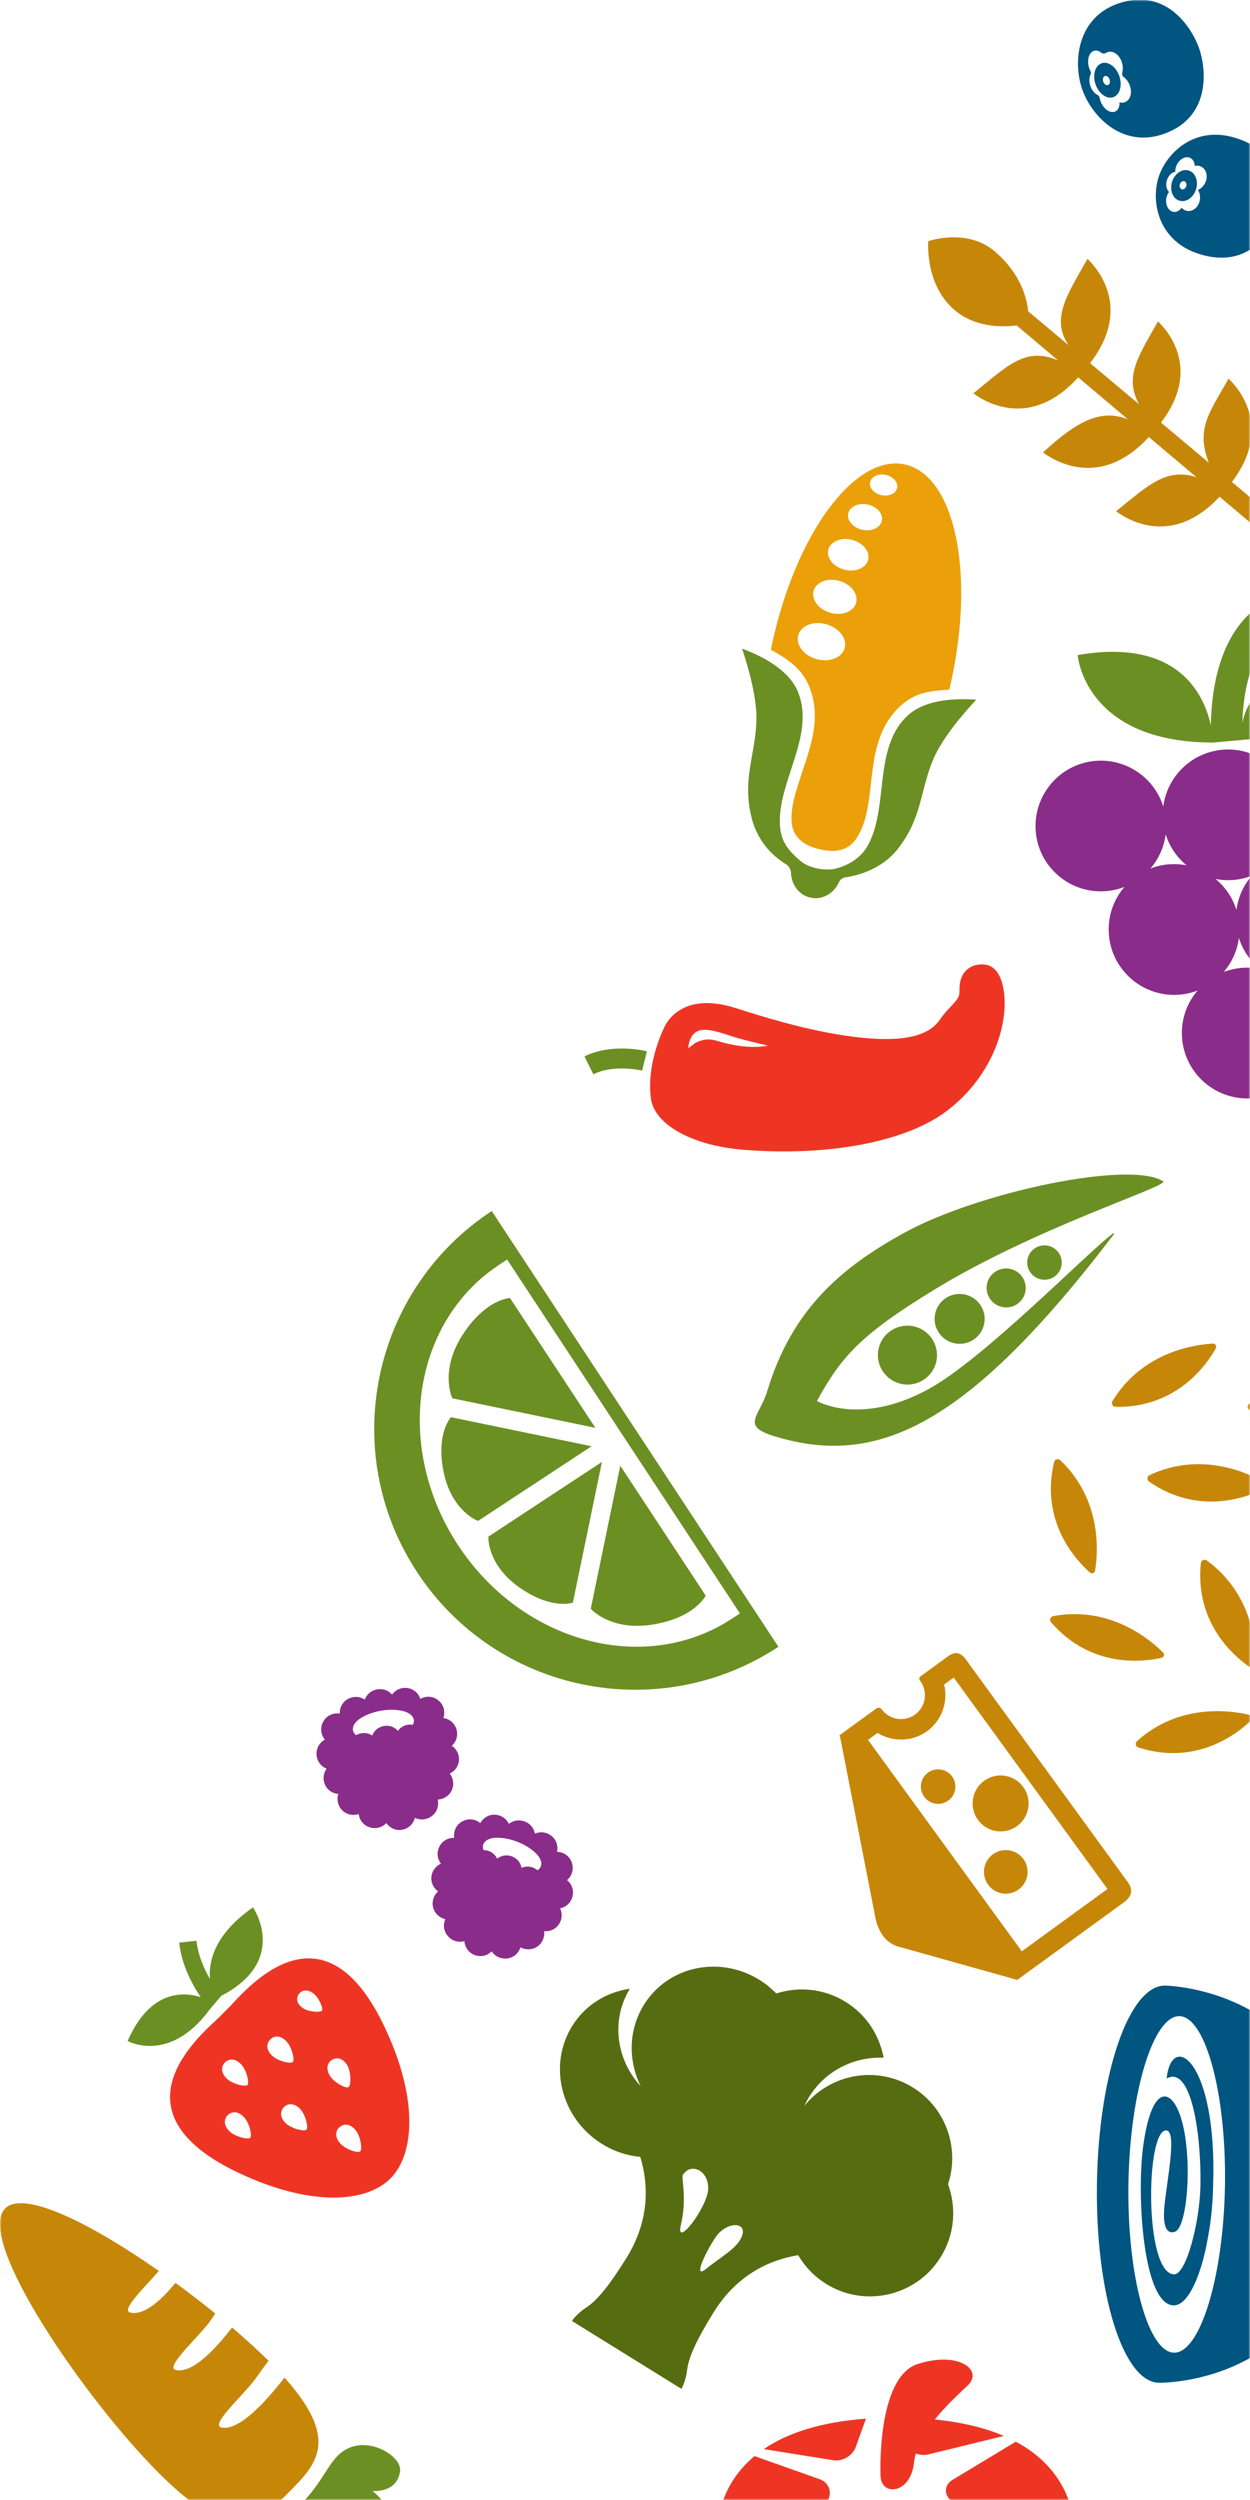 <svg width="400" height="800" viewBox="0 0 400 800" fill="none" xmlns="http://www.w3.org/2000/svg">
<g clip-path="url(#clip0_3089_51924)">
<mask id="mask0_3089_51924" style="mask-type:luminance" maskUnits="userSpaceOnUse" x="0" y="0" width="400" height="800">
<path d="M400 800L400 0L0 0L0 800H400Z" fill="white"/>
</mask>
<g mask="url(#mask0_3089_51924)">
<path d="M404.841 474.511C400.191 471.741 384.831 464.101 367.861 472.031C367.031 472.421 366.931 473.581 367.691 474.101C384.031 485.431 399.951 478.781 404.791 476.261C405.491 475.901 405.521 474.911 404.841 474.511Z" fill="#C68709"/>
<path d="M388.131 429.96C382.721 430.23 365.701 432.37 355.971 448.37C355.491 449.16 356.061 450.17 356.971 450.19C376.851 450.58 386.431 436.22 389.061 431.45C389.441 430.76 388.921 429.92 388.131 429.96Z" fill="#C68709"/>
<path d="M435.911 458.781C431.901 455.141 418.371 444.591 400.171 448.981C399.281 449.201 398.951 450.311 399.591 450.981C413.341 465.341 430.271 462.001 435.511 460.491C436.271 460.271 436.491 459.311 435.911 458.781Z" fill="#C68709"/>
<path d="M401.851 532.93C402.031 527.52 401.301 510.38 386.171 499.35C385.431 498.81 384.361 499.29 384.271 500.2C382.241 519.98 395.751 530.71 400.291 533.73C400.941 534.17 401.821 533.71 401.851 532.93Z" fill="#C68709"/>
<path d="M399.93 548.79C394.67 547.49 377.75 544.64 363.83 557.16C363.15 557.77 363.39 558.91 364.27 559.19C383.19 565.28 396.5 554.29 400.4 550.48C400.96 549.93 400.7 548.98 399.94 548.79H399.93Z" fill="#C68709"/>
<path d="M372.191 528.821C368.381 524.971 355.421 513.731 337.021 517.151C336.121 517.321 335.731 518.421 336.331 519.111C349.311 534.171 366.391 531.721 371.701 530.501C372.471 530.321 372.741 529.371 372.191 528.821Z" fill="#C68709"/>
<path d="M350.431 502.621C351.321 497.281 352.851 480.191 339.301 467.271C338.631 466.641 337.521 466.971 337.311 467.861C332.701 487.201 344.681 499.621 348.781 503.211C349.371 503.731 350.301 503.391 350.431 502.621Z" fill="#C68709"/>
<path d="M303.37 698.969C307.14 687.559 302.81 674.629 292.15 668.009C280.59 660.829 265.7 663.579 257.37 673.909C257.82 672.929 258.32 671.969 258.9 671.029C264.17 662.539 273.44 658.059 282.76 658.479C281.45 651.339 277.29 644.759 270.64 640.629C263.72 636.329 255.61 635.599 248.41 637.909C246.89 636.359 245.19 634.929 243.28 633.719C230.39 625.549 213.7 629.099 205.99 641.639C201.05 649.669 201.02 659.439 205.01 667.579C197.2 659.099 195.44 646.379 201.54 636.439C201.54 636.429 201.56 636.409 201.57 636.399C194.11 637.449 187.24 641.589 183.04 648.419C175.33 660.969 179.53 677.759 192.41 685.919C196.34 688.409 200.62 689.809 204.89 690.199C207.43 698.579 208.13 710.209 200.46 722.549C195.43 730.639 191.41 735.899 187.67 738.359C184.25 740.609 183.04 742.719 183.04 742.719L218.03 764.429C218.03 764.429 219.38 762.429 219.88 758.369C220.43 753.929 223.36 747.999 228.39 739.899C236.06 727.549 246.77 723.079 255.41 721.649C257.53 725.269 260.52 728.459 264.33 730.829C276.83 738.599 293.26 734.759 301.03 722.259C305.54 714.999 306.12 706.409 303.37 698.959V698.969ZM217.89 711.889C219.89 703.799 218 696.839 218.49 696.029C221 691.879 226.78 694.469 226.62 700.409C226.46 706.349 215.9 719.989 217.9 711.889H217.89ZM225.96 726.029C221.75 729.459 225.38 721.349 228.93 715.989C232.49 710.629 239.91 710.739 237.1 716.289C235.33 719.789 230.16 722.589 225.95 726.029H225.96Z" fill="#566C11"/>
<path d="M249.09 526.97L157.35 387.52C118.84 412.85 108.16 464.61 133.49 503.12C158.82 541.63 210.58 552.31 249.09 526.98V526.97ZM146.6 494.49C126.65 464.16 131.6 425.44 157.31 406.42L159.77 404.7L162.28 403.05L199.53 459.68L236.78 516.299L234.27 517.95C234.27 517.95 234.26 517.95 234.25 517.96L231.71 519.53C204.06 535.61 166.55 524.82 146.6 494.49Z" fill="#6B8F23"/>
<path d="M153.02 486.67L189.31 462.8L144.3 453.51C144.3 453.51 144.3 453.58 144.3 453.61C144.3 453.6 144.27 453.56 144.27 453.56C144.27 453.56 139.37 458.82 142 471.25C144.63 483.69 152.96 486.69 152.96 486.69C152.96 486.64 152.96 486.59 152.96 486.54C152.98 486.58 153 486.62 153.03 486.66L153.02 486.67Z" fill="#6B8F23"/>
<path d="M190.52 456.909L163.23 415.419C163.23 415.419 163.17 415.469 163.14 415.499C163.16 415.429 163.17 415.359 163.17 415.359C163.17 415.359 155.39 415.669 147.98 427.229C140.57 438.799 144.74 447.459 144.74 447.459C144.76 447.429 144.79 447.409 144.81 447.379C144.81 447.409 144.8 447.439 144.79 447.469L190.51 456.909H190.52Z" fill="#6B8F23"/>
<path d="M192.61 467.82L156.27 491.73C156.27 491.73 156.27 491.74 156.28 491.75C156.28 491.75 155.74 500.59 166.12 507.93C176.5 515.26 183.27 512.85 183.27 512.85V512.83C183.27 512.83 183.3 512.85 183.32 512.86L192.62 467.82H192.61Z" fill="#6B8F23"/>
<path d="M225.821 510.599C225.821 510.599 225.781 510.599 225.771 510.599C225.781 510.599 225.801 510.589 225.811 510.579L198.491 469.039L189.051 514.759C189.051 514.759 189.121 514.769 189.151 514.779C189.121 514.789 189.081 514.799 189.051 514.819C189.051 514.819 195.351 522.069 208.911 519.849C222.461 517.629 225.831 510.599 225.831 510.599H225.821Z" fill="#6B8F23"/>
<path d="M70.81 638.669C92.65 627.309 80.96 610.359 80.96 610.359C68.62 618.939 66.71 627.649 67.19 633.299C65.13 629.739 63.36 625.529 62.88 621.039L57.34 621.639C58.07 628.399 61.11 634.449 64.22 639.079C58.4 637.279 47.94 636.909 40.84 653.119C40.84 653.119 54.19 660.609 67.13 643.009L70.81 638.659V638.669Z" fill="#6B8F23"/>
<path d="M125.19 653.439C106.05 607.099 81.72 633.129 73.63 642.019L69.68 645.969C60.71 654.139 34.98 678.369 81.18 697.449C101.96 706.029 117.72 704.319 124.9 697.149C132.07 689.979 133.78 674.219 125.2 653.429L125.19 653.439ZM71.98 659.989C73.25 658.719 75.23 658.639 77.07 660.489C78.91 662.329 79.86 666.529 79.19 667.199C78.51 667.879 74.32 666.919 72.48 665.079C70.64 663.239 70.72 661.259 71.98 659.989ZM80.08 684.069C79.4 684.749 75.21 683.789 73.37 681.949C71.53 680.109 71.61 678.129 72.87 676.859C74.14 675.589 76.12 675.509 77.96 677.359C79.8 679.199 80.75 683.399 80.08 684.069ZM86.48 652.629C87.75 651.359 89.73 651.279 91.57 653.129C93.41 654.969 94.36 659.169 93.69 659.839C93.01 660.519 88.82 659.559 86.98 657.719C85.14 655.879 85.22 653.899 86.48 652.629ZM98.07 681.479C97.39 682.159 93.2 681.199 91.36 679.359C89.52 677.519 89.6 675.539 90.86 674.269C92.13 672.999 94.11 672.919 95.95 674.769C97.79 676.609 98.74 680.809 98.07 681.479ZM103.02 643.389C102.53 644.079 98.7 643.859 96.81 642.519C94.92 641.169 94.7 639.419 95.63 638.119C96.56 636.819 98.29 636.459 100.17 637.809C102.06 639.159 103.51 642.699 103.02 643.389ZM105.52 664.189C104.19 661.949 104.75 660.049 106.29 659.129C107.83 658.209 109.77 658.619 111.1 660.859C112.43 663.099 112.33 667.399 111.51 667.889C110.69 668.379 106.85 666.429 105.52 664.189ZM115.24 688.479C114.51 689.089 110.41 687.759 108.75 685.759C107.08 683.759 107.34 681.789 108.72 680.639C110.1 679.489 112.08 679.589 113.75 681.589C115.42 683.589 115.99 687.849 115.25 688.469L115.24 688.479Z" fill="#EE3524"/>
<path d="M315.8 308.77C315.44 308.69 312.16 308.03 309.61 310.13C307.81 311.61 306.94 313.98 307.04 317.15C307.09 319.02 306.19 320.06 304.29 322.06C303.2 323.21 301.97 324.5 300.75 326.3C296.66 332.32 286.71 333.82 270.26 331.37C256.46 329.31 242.34 324.79 235.55 322.62C217.86 316.96 212.95 327.73 212.37 329.19C211.85 330.25 206.81 340.92 208.32 351.65C209.48 359.9 221.54 366.58 237.66 367.91C263.21 370.02 286.82 365.97 300.41 357.29C301.29 356.73 302.14 356.14 302.93 355.54C318.11 344.05 323.31 326.55 320.95 315.63C320.11 311.77 318.29 309.34 315.8 308.78V308.77ZM245.78 334.61C242.71 335.17 238.39 335.35 231.96 333.77C228.9 333.02 227 331.84 223.3 333.36C222.03 333.88 220.23 335.51 220.23 335.51C220.31 333.73 221.06 330.92 223.25 329.96C226.28 328.63 231.5 330.82 235.39 331.98C239.28 333.14 243.93 334.13 245.78 334.61Z" fill="#EE3524"/>
<path d="M189.87 343.771L187.02 338.061C195.81 333.671 206.56 336.291 207.02 336.401L205.47 342.591C205.38 342.571 196.47 340.471 189.87 343.771Z" fill="#6B8F23"/>
<path d="M372.32 378.11C372.35 380.14 331.08 393.05 298.88 412.75C275.35 427.14 269.25 434.11 261.41 448.31C261.41 448.31 275.14 456.43 296.96 444.61C314.68 435.01 348.17 400.58 356.06 394.78C356.48 394.48 356.62 394.73 356.39 395.03C308.88 457.33 280.18 469.39 247.96 459.65C236.79 456.27 243.03 453.39 245.55 445.06C253.56 418.54 269.77 405.35 289.02 394.68C313.09 381.35 362.07 371.17 372.32 378.1V378.11Z" fill="#6B8F23"/>
<path d="M299.709 435.179C298.869 440.319 293.999 443.789 288.849 442.939C283.699 442.089 280.199 437.229 281.049 432.099C281.889 426.959 286.759 423.489 291.909 424.339C297.059 425.189 300.559 430.049 299.709 435.179Z" fill="#6B8F23"/>
<path d="M299.179 420.739C299.889 416.389 304.009 413.449 308.379 414.169C312.739 414.889 315.699 418.999 314.989 423.349C314.269 427.699 310.159 430.639 305.789 429.919C301.429 429.199 298.469 425.089 299.179 420.739Z" fill="#6B8F23"/>
<path d="M315.8 411.119C316.36 407.719 319.58 405.419 322.99 405.989C326.4 406.549 328.71 409.769 328.15 413.159C327.59 416.559 324.37 418.859 320.96 418.289C317.55 417.729 315.24 414.509 315.8 411.119Z" fill="#6B8F23"/>
<path d="M328.79 403.119C329.28 400.119 332.12 398.089 335.13 398.589C338.14 399.089 340.18 401.919 339.69 404.919C339.2 407.919 336.36 409.949 333.34 409.449C330.33 408.949 328.29 406.119 328.78 403.109L328.79 403.119Z" fill="#6B8F23"/>
<path d="M103.99 571.1C104.69 572.65 106.07 573.67 107.61 573.98C107.82 574.02 108.03 574.05 108.25 574.07C107.68 575.81 108.08 577.81 109.43 579.22C110.17 579.98 111.09 580.46 112.05 580.66C112.11 580.67 112.17 580.68 112.23 580.69C112.38 580.72 112.53 580.74 112.69 580.75C113.39 580.81 114.1 580.73 114.78 580.49C115 582.4 116.31 584.1 118.25 584.73C118.77 584.91 119.3 584.99 119.82 584.99C120 584.99 120.18 584.99 120.36 584.96C120.39 584.96 120.43 584.96 120.46 584.96C121.67 584.83 122.8 584.27 123.63 583.38C124.31 584.38 125.34 585.11 126.51 585.43C127.21 585.62 127.97 585.67 128.74 585.52C129.51 585.38 130.2 585.07 130.79 584.64C131.77 583.93 132.48 582.88 132.77 581.7C133.86 582.24 135.11 582.37 136.29 582.06C136.32 582.06 136.36 582.04 136.39 582.03C136.56 581.98 136.74 581.93 136.91 581.86C137.4 581.67 137.86 581.41 138.29 581.06C139.89 579.78 140.51 577.73 140.06 575.86C140.77 575.84 141.47 575.67 142.1 575.36C142.24 575.3 142.37 575.22 142.5 575.14C142.55 575.11 142.61 575.08 142.66 575.05C143.5 574.52 144.19 573.75 144.61 572.77C145.38 570.98 145.05 568.97 143.92 567.54C144.12 567.45 144.3 567.34 144.49 567.23C145.83 566.4 146.76 564.95 146.87 563.25C146.99 561.36 146.07 559.63 144.6 558.65C145.96 557.43 146.61 555.51 146.13 553.61C146.13 553.6 146.1 553.5 146.1 553.49C145.56 551.45 143.85 550.03 141.88 549.77C142.56 547.83 142.03 545.59 140.37 544.2C140.33 544.17 140.23 544.09 140.19 544.05C138.51 542.72 136.25 542.63 134.51 543.65C133.92 541.8 132.3 540.38 130.25 540.15V540.17C130.25 540.17 130.18 540.16 130.15 540.15C128.25 539.94 126.49 540.81 125.46 542.27C124.48 541.13 123.02 540.46 121.45 540.52C121.28 540.52 121.12 540.54 120.95 540.56C120.88 540.56 120.81 540.56 120.74 540.58L120.64 540.6L120.54 540.62C120.47 540.63 120.41 540.66 120.34 540.68C120.18 540.72 120.02 540.76 119.86 540.82C118.37 541.32 117.24 542.46 116.72 543.88C115.25 542.88 113.29 542.69 111.59 543.55C111.56 543.57 111.53 543.59 111.5 543.6V543.58C109.65 544.52 108.63 546.42 108.73 548.36C106.74 548.02 104.66 548.9 103.55 550.74C103.52 550.78 103.46 550.9 103.43 550.94C102.37 552.84 102.65 555.12 103.96 556.69C102.21 557.63 101.11 559.56 101.31 561.67C101.31 561.69 101.32 561.78 101.32 561.8C101.53 563.75 102.81 565.31 104.51 565.97C103.47 567.41 103.22 569.36 103.99 571.08V571.1ZM114.02 550.96C115.63 549.25 118.95 547.92 121.96 547.41C124.95 546.9 128.45 547.05 130.51 548.1C132.25 548.98 132.9 550.45 132.12 551.93C132.03 551.91 131.93 551.9 131.83 551.89V551.91C131.83 551.91 131.77 551.9 131.73 551.89C129.95 551.69 128.29 552.51 127.33 553.88C126.41 552.81 125.04 552.18 123.57 552.24C123.41 552.24 123.26 552.26 123.1 552.28C123.03 552.28 122.97 552.28 122.9 552.3L122.81 552.32L122.71 552.34C122.64 552.35 122.59 552.38 122.52 552.39C122.37 552.43 122.22 552.47 122.07 552.52C120.67 552.99 119.61 554.06 119.12 555.39C117.74 554.45 115.9 554.27 114.3 555.08C114.27 555.09 114.25 555.11 114.22 555.13V555.11C114.12 555.16 114.03 555.21 113.94 555.26C112.54 554.13 112.59 552.46 114 550.96H114.02Z" fill="#8A2C8A"/>
<path d="M138.052 600.501C137.862 602.191 138.522 603.781 139.692 604.841C139.852 604.991 140.022 605.121 140.192 605.251C138.812 606.461 138.132 608.381 138.572 610.281C138.812 611.321 139.362 612.201 140.082 612.861C140.122 612.901 140.182 612.941 140.222 612.981C140.342 613.081 140.452 613.181 140.582 613.271C141.152 613.681 141.802 613.971 142.502 614.121C141.722 615.881 141.972 618.011 143.312 619.551C143.672 619.971 144.082 620.311 144.522 620.581C144.682 620.681 144.842 620.761 145.002 620.841C145.032 620.851 145.062 620.871 145.092 620.891C146.202 621.401 147.452 621.501 148.622 621.161C148.692 622.371 149.202 623.531 150.052 624.401C150.562 624.931 151.182 625.351 151.922 625.631C152.652 625.901 153.402 626.001 154.132 625.931C155.342 625.821 156.482 625.291 157.332 624.421C157.992 625.441 159.002 626.191 160.162 626.541C160.192 626.551 160.232 626.551 160.262 626.561C160.432 626.611 160.612 626.651 160.792 626.681C161.302 626.771 161.842 626.781 162.382 626.701C164.402 626.421 165.992 624.981 166.552 623.141C167.172 623.491 167.862 623.701 168.562 623.761C168.712 623.781 168.862 623.771 169.022 623.781C169.082 623.781 169.142 623.781 169.202 623.781C170.192 623.761 171.182 623.451 172.042 622.831C173.622 621.691 174.362 619.791 174.122 617.971C174.332 617.991 174.552 618.001 174.762 617.991C176.342 617.961 177.872 617.201 178.842 615.791C179.912 614.231 180.002 612.271 179.242 610.671C181.032 610.321 182.572 609.001 183.122 607.131C183.122 607.121 183.152 607.021 183.162 607.011C183.742 604.981 183.002 602.881 181.442 601.641C183.012 600.331 183.702 598.121 182.992 596.071C182.972 596.021 182.932 595.901 182.912 595.851C182.152 593.841 180.262 592.611 178.242 592.591C178.682 590.701 178.012 588.641 176.372 587.401V587.421C176.372 587.421 176.312 587.371 176.282 587.351C174.762 586.201 172.802 586.041 171.172 586.771C170.912 585.281 170.002 583.961 168.622 583.211C168.482 583.131 168.322 583.061 168.172 582.991C168.102 582.961 168.052 582.921 167.982 582.901L167.882 582.861L167.782 582.821C167.712 582.791 167.642 582.791 167.582 582.771C167.422 582.721 167.262 582.681 167.102 582.641C165.572 582.301 164.012 582.701 162.842 583.651C162.092 582.031 160.502 580.861 158.602 580.731C158.572 580.731 158.532 580.731 158.502 580.731V580.711C156.452 580.571 154.602 581.691 153.692 583.401C152.162 582.091 149.922 581.771 148.032 582.791C147.992 582.811 147.872 582.881 147.832 582.901C145.952 583.981 145.022 586.091 145.352 588.121C143.372 588.031 141.432 589.121 140.542 591.041C140.542 591.051 140.492 591.141 140.492 591.151C139.682 592.931 139.982 594.931 141.102 596.381C139.482 597.091 138.262 598.631 138.052 600.511V600.501ZM156.942 588.341C159.202 587.701 162.722 588.261 165.562 589.371C168.382 590.471 171.312 592.401 172.552 594.361C173.602 596.021 173.402 597.611 171.982 598.481C171.912 598.421 171.832 598.361 171.762 598.301V598.321C171.762 598.321 171.702 598.281 171.682 598.261C170.252 597.181 168.412 597.031 166.892 597.711C166.652 596.321 165.792 595.081 164.502 594.371C164.362 594.291 164.222 594.231 164.082 594.161C164.022 594.131 163.972 594.101 163.902 594.071L163.812 594.041L163.722 594.011C163.662 593.991 163.592 593.981 163.532 593.961C163.382 593.911 163.232 593.871 163.082 593.841C161.642 593.521 160.192 593.901 159.092 594.791C158.382 593.271 156.902 592.171 155.112 592.051C155.082 592.051 155.052 592.051 155.022 592.051V592.031C154.922 592.031 154.812 592.031 154.712 592.031C154.092 590.341 154.982 588.931 156.952 588.371L156.942 588.341Z" fill="#8A2C8A"/>
<path d="M325.04 781.338L304.81 793.558C302.26 795.098 301.96 798.008 304.16 800.028L316.82 811.708C319.01 813.728 318.49 814.618 315.65 813.698L290.07 805.318C287.24 804.388 282.81 804.848 280.23 806.338L258.78 818.718C256.2 820.208 255.19 819.258 256.54 816.598L264.98 799.998C266.33 797.338 265.14 794.358 262.33 793.358L241.43 785.948C226.52 798.358 226.33 818.458 235.27 838.268C244.51 858.748 262.25 869.228 286.7 869.228C311.15 869.228 328.89 858.748 338.13 838.268C348.28 815.758 346.65 792.888 325.03 781.328L325.04 781.338Z" fill="#EE3524"/>
<path d="M273.841 783.039L277.111 773.969C262.741 775.029 252.011 778.529 244.391 783.719L266.661 787.279C269.601 787.749 272.831 785.839 273.841 783.039Z" fill="#EE3524"/>
<path d="M292.469 788.059C292.569 787.079 292.789 786.099 293.069 785.129C294.359 785.589 295.749 785.739 297.019 785.419L321.229 779.499C315.219 776.919 307.879 775.109 299.149 774.239C302.819 769.659 307.119 765.779 309.719 763.299C314.689 758.559 306.989 752.269 293.749 756.449C280.499 760.629 281.759 791.929 281.759 791.929C281.659 799.029 291.439 798.239 292.479 788.059H292.469Z" fill="#EE3524"/>
<path d="M85.791 833.039C92.911 832.049 92.081 824.229 92.081 824.229C92.081 824.229 100.181 834.549 107.621 828.999C115.071 823.439 109.861 814.879 107.691 812.709C109.851 814.869 118.421 820.079 123.981 812.639C129.541 805.189 119.211 797.099 119.211 797.099C119.211 797.099 127.031 797.929 128.021 790.809C128.641 786.349 119.631 780.559 112.521 783.019C105.411 785.479 104.771 792.829 96.291 801.309C87.811 809.789 80.461 810.419 78.001 817.539C75.541 824.659 81.331 833.659 85.791 833.039Z" fill="#6B8F23"/>
<path d="M91.05 760.819C85.29 768.269 76.56 777.959 70.88 776.809C67.3 776.079 76.45 767.769 80.78 762.459C82.22 760.699 83.99 757.919 85.95 755.469C82.54 752.089 78.58 748.479 74.26 744.789C69.1 751.519 61.7 759.519 56.33 758.429C52.75 757.699 61.9 749.389 66.23 744.079C67.09 743.019 67.98 741.689 68.89 740.329C64.81 737.019 60.52 733.709 56.14 730.509C51.79 735.859 46.31 740.969 41.77 740.049C38.41 739.369 46.27 731.999 50.83 726.709C29.49 711.779 7.7 700.659 1.66 706.699C-8.15 716.509 27.31 767.869 50.84 791.399C74.37 814.929 82.65 807.299 92.45 797.499C101.54 788.409 108.73 780.629 91.03 760.829L91.05 760.819Z" fill="#C68709"/>
<path d="M358.25 32.76C358.34 34.44 357.56 35.72 356.23 35.85C354.65 36 352.86 34.42 352.15 32.33C352.04 32.01 351.96 31.69 351.91 31.38C351.84 30.96 351.61 30.57 351.22 30.39C350.27 29.94 349.39 28.88 348.92 27.53C348.45 26.18 348.51 24.8 348.98 23.86C349.17 23.48 349.12 23.03 348.92 22.66C348.77 22.38 348.63 22.09 348.53 21.77C347.81 19.68 348.25 17.34 349.6 16.48C350.44 15.95 351.44 16.11 352.3 16.81C352.76 17.19 353.38 17.25 353.89 16.94C353.92 16.92 353.95 16.9 353.98 16.88C355.76 15.89 358.05 17.17 358.95 19.8C359.37 21.02 359.39 22.24 359.11 23.27C358.97 23.78 359.16 24.32 359.58 24.64C360.43 25.28 361.16 26.26 361.58 27.48C362.48 30.12 361.46 32.53 359.44 32.84C359.04 32.9 358.64 32.86 358.25 32.76ZM346.26 28.44C349.29 37.28 359.12 47.4 372.17 42.94C387.77 37.6 385.92 21.89 383.77 15.61C381.62 9.33 373.46 -4.23 357.86 1.11C344.81 5.58 343.24 19.6 346.26 28.44Z" fill="#005581"/>
<path d="M355.061 25.43C355.341 26.25 355.091 27.05 354.521 27.23C353.961 27.4 353.311 26.9 353.041 26.12C352.771 25.34 352.991 24.55 353.531 24.34C354.091 24.13 354.781 24.61 355.061 25.43ZM350.571 26.97C351.511 29.71 353.811 31.61 355.881 31.19C358.171 30.72 359.301 27.65 358.181 24.37C357.061 21.09 354.281 19.35 352.181 20.39C350.281 21.33 349.631 24.24 350.571 26.98V26.97Z" fill="#005581"/>
<path d="M378.119 66.489C377.259 67.719 375.899 68.179 374.749 67.529C373.369 66.759 372.789 64.669 373.369 62.809C373.539 62.279 373.789 61.819 374.089 61.429C373.249 60.629 372.949 59.129 373.409 57.669C373.869 56.209 374.959 55.149 376.109 54.959C376.079 54.469 376.139 53.949 376.299 53.419C376.879 51.559 378.549 50.169 380.119 50.319C381.429 50.449 382.289 51.599 382.299 53.099C382.689 53.009 383.079 52.979 383.479 53.039C385.489 53.329 386.649 55.489 385.919 57.839C385.479 59.249 384.479 60.299 383.339 60.779C384.009 61.819 384.229 63.249 383.789 64.659C383.059 67.009 380.869 68.119 379.059 67.219C378.699 67.039 378.399 66.789 378.129 66.499L378.119 66.489ZM370.709 56.829C368.259 64.689 370.659 77.209 383.829 81.309C399.569 86.219 406.809 74.209 408.549 68.629C410.289 63.049 411.159 49.059 395.429 44.149C382.259 40.039 373.159 48.969 370.709 56.829Z" fill="#005581"/>
<path d="M379.588 59.599C379.358 60.329 378.708 60.749 378.148 60.559C377.598 60.369 377.338 59.659 377.558 58.969C377.778 58.279 378.388 57.839 378.948 57.999C379.518 58.159 379.818 58.879 379.588 59.609V59.599ZM375.058 58.189C374.298 60.619 375.118 63.229 377.048 64.079C379.178 65.019 381.818 63.499 382.728 60.589C383.638 57.679 382.328 54.919 380.038 54.479C377.968 54.079 375.808 55.759 375.048 58.189H375.058Z" fill="#005581"/>
<path d="M351.02 698.609C350.47 733.709 359.34 762.299 370.85 762.49C370.85 762.49 427.14 763.53 428.15 699.83C429.16 636.14 372.86 635.39 372.86 635.39C361.35 635.21 351.57 663.509 351.02 698.609ZM391.99 699.26C391.53 728.45 384.07 752.989 375.69 752.859C367.32 752.729 360.63 727.96 361.1 698.77C361.56 669.58 369.02 645.04 377.4 645.17C385.77 645.3 392.45 670.07 391.99 699.26Z" fill="#005581"/>
<path d="M373.319 665.139C381.099 660.739 384.409 682.529 384.149 699.129C383.959 710.999 379.619 727.849 375.719 727.789C366.139 727.639 366.589 681.629 373.159 681.729C376.729 681.789 373.459 697.409 372.629 705.829C371.529 716.929 376.339 713.979 376.339 713.979C380.469 711.259 381.839 685.979 376.929 675.119C373.719 668.019 368.349 668.539 365.849 686.549C363.639 702.489 365.779 737.559 375.569 737.719C380.669 737.799 384.749 726.309 386.399 716.719C387.139 713.019 387.669 708.989 387.959 704.729C387.999 704.269 388.019 704.009 388.019 704.009C388.019 704.009 388.009 704.029 388.009 704.039C388.109 702.449 388.149 700.829 388.209 699.189C389.509 659.109 374.899 649.769 373.329 665.129L373.319 665.139Z" fill="#005581"/>
<path d="M316.202 603.111C318.472 606.231 322.832 606.921 325.952 604.651C329.072 602.381 329.762 598.021 327.492 594.901C325.222 591.781 320.862 591.091 317.742 593.361C314.622 595.631 313.942 599.991 316.202 603.111Z" fill="#C68709"/>
<path d="M312.951 582.37C315.861 586.37 321.461 587.26 325.461 584.35C329.461 581.44 330.351 575.84 327.441 571.83C324.531 567.83 318.931 566.95 314.921 569.86C310.921 572.77 310.031 578.37 312.941 582.37H312.951Z" fill="#C68709"/>
<path d="M282.142 546.97C281.492 546.07 280.512 546.65 280.512 546.65L268.602 555.31L268.832 555.78L280.252 614.31C280.252 614.31 280.882 617.51 283.012 620.04C285.162 622.59 288.072 623.08 288.072 623.08L325.522 633.57C325.522 633.57 356.922 610.73 359.582 608.79C362.242 606.85 362.692 604.75 360.892 602.27C359.332 600.12 310.752 533.34 309.152 531.13C307.552 528.92 305.882 528.18 303.292 530.07L294.762 536.28C294.102 536.76 293.922 537.15 294.512 537.97C296.992 541.39 296.242 546.17 292.822 548.65C289.412 551.13 284.622 550.38 282.142 546.96V546.97ZM302.112 539.05L305.182 536.82L354.392 604.48L326.972 624.42L277.762 556.76L280.832 554.53C285.592 557.48 291.882 557.45 296.682 553.96C301.482 550.47 303.452 544.5 302.112 539.05Z" fill="#C68709"/>
<path d="M295.731 574.961C297.521 577.431 300.981 577.971 303.451 576.181C305.921 574.381 306.461 570.931 304.671 568.461C302.881 565.991 299.421 565.451 296.951 567.241C294.481 569.031 293.941 572.491 295.731 574.961Z" fill="#C68709"/>
<path d="M311.49 125.869C315.28 128.749 329.9 137.499 345.01 120.749L360.94 134.199C352.26 130.709 344.52 134.829 333.77 144.779C337.6 147.689 352.35 156.529 367.63 139.849L382.84 152.689C373.08 149.619 367.42 155.329 357.15 163.599C360.9 166.449 375.3 175.089 390.25 158.949L419.63 183.739L423.7 178.939L394.21 154.239C407.29 137.029 396.55 124.379 393.15 121.169C386.84 132.339 382.66 137.199 386.81 148.059L371.52 135.229C384.41 118.389 373.89 105.999 370.56 102.849C364.34 113.859 359.64 120.539 364.49 129.349L348.82 116.209C362.26 98.849 351.41 86.069 347.99 82.829C341.48 94.349 336.18 101.989 341.93 110.449L329.03 99.629C328.57 95.129 326.48 87.379 318.26 80.399C309.33 72.829 297.05 77.179 297.05 77.179C297.05 77.179 295.83 91.039 305.49 99.239C312.03 104.789 320.52 104.749 325.33 104.149L338.58 115.329C328.01 110.819 322.32 117.149 311.49 125.859V125.869Z" fill="#C68709"/>
<path d="M331.44 266.138C331.93 271.708 334.55 276.748 338.84 280.338C342.17 283.128 346.19 284.788 350.43 285.148C351.64 285.258 352.87 285.258 354.11 285.148C356.12 284.968 358.04 284.508 359.83 283.818C359.78 283.878 359.72 283.938 359.67 283.998C356.08 288.278 354.37 293.708 354.86 299.268C355.76 309.528 363.96 317.418 373.88 318.288C375.07 318.388 376.29 318.398 377.53 318.288C379.51 318.118 381.43 317.668 383.24 316.968C383.19 317.028 383.14 317.078 383.09 317.138C379.5 321.418 377.79 326.848 378.28 332.408C379.18 342.668 387.38 350.558 397.3 351.428C398.49 351.528 399.71 351.538 400.94 351.428C406.51 350.938 411.55 348.308 415.14 344.028C418.73 339.748 420.44 334.318 419.95 328.758C419.46 323.188 416.83 318.148 412.55 314.558C412.49 314.508 412.43 314.458 412.37 314.408C413.1 314.548 413.83 314.658 414.58 314.728C415.77 314.828 416.99 314.838 418.23 314.728C429.72 313.718 438.25 303.548 437.25 292.058C436.74 286.218 433.86 281.148 429.65 277.708C430.38 277.858 431.13 277.968 431.89 278.028C433.08 278.128 434.3 278.138 435.54 278.028C441.11 277.538 446.15 274.908 449.74 270.628C453.33 266.348 455.04 260.918 454.55 255.358C454.06 249.788 451.43 244.748 447.15 241.158C442.87 237.568 437.45 235.858 431.88 236.348C421.92 237.218 414.19 244.978 412.96 254.508C410.09 245.338 401.13 239.048 391.17 239.918C381.21 240.798 373.48 248.548 372.25 258.088C369.38 248.908 360.41 242.618 350.46 243.488C338.97 244.498 330.44 254.668 331.45 266.158L331.44 266.138ZM389.14 281.408C389.08 281.358 389.01 281.308 388.95 281.258C389.67 281.398 390.4 281.518 391.13 281.578C392.34 281.688 393.57 281.688 394.81 281.578C396.8 281.408 398.72 280.948 400.54 280.248C397.93 283.288 396.19 287.068 395.66 291.178C394.48 287.398 392.25 284.018 389.14 281.408ZM373.87 276.598C371.88 276.768 369.96 277.228 368.14 277.928C370.75 274.888 372.49 271.108 373.02 266.998C374.2 270.788 376.43 274.158 379.54 276.768C379.6 276.818 379.66 276.858 379.72 276.908C377.82 276.538 375.85 276.428 373.86 276.598H373.87ZM420.46 273.348C418.57 272.978 416.59 272.848 414.58 273.028C412.57 273.208 410.66 273.668 408.86 274.358C408.91 274.298 408.97 274.238 409.02 274.178C411.63 271.068 413.24 267.358 413.74 263.428C414.98 267.388 417.36 270.808 420.46 273.348ZM403.15 310.038C401.24 309.668 399.27 309.558 397.28 309.728C395.3 309.898 393.38 310.348 391.57 311.048C391.62 310.988 391.67 310.938 391.72 310.878C394.33 307.768 395.94 304.058 396.44 300.128C397.68 304.078 400.05 307.498 403.15 310.038Z" fill="#8A2C8A"/>
<path d="M387.652 237.599C387.652 237.599 387.652 237.649 387.652 237.659L397.692 236.779C397.692 236.779 397.692 236.749 397.692 236.739C428.722 235.099 423.402 210.369 423.402 210.369C404.082 214.609 398.882 224.869 397.562 231.279C397.772 222.449 399.892 208.649 408.262 202.519L402.302 194.389C389.432 203.809 387.562 222.789 387.482 232.179C385.422 222.549 377.242 204.019 344.852 209.619C344.852 209.619 346.892 237.359 387.642 237.609" fill="#6B8F23"/>
<path d="M247.048 206.14L246.668 207.9C251.658 210.68 256.308 213.61 258.738 219.23C262.948 228.96 259.658 238.04 256.798 246.77C254.838 252.76 252.858 258.23 253.358 263.35C253.658 266.34 255.278 270.26 262.688 271.87C270.098 273.48 273.018 270.13 274.528 267.54C277.118 263.1 277.848 258.2 278.558 251.93C279.588 242.8 280.468 232.74 288.388 225.69C293.298 221.33 298.108 221.12 303.808 220.66C303.808 220.66 304.318 218.29 304.328 218.29C312.148 182.74 305.378 152.07 289.538 148.62C273.688 145.17 254.708 170.55 247.038 206.13L247.048 206.14ZM282.048 158.46C279.658 157.94 278.038 156.06 278.428 154.27C278.818 152.48 281.068 151.45 283.458 151.97C285.848 152.49 287.468 154.36 287.078 156.15C286.688 157.94 284.438 158.97 282.048 158.45V158.46ZM275.928 169.52C272.948 168.87 270.938 166.54 271.428 164.31C271.918 162.08 274.718 160.8 277.688 161.45C280.658 162.1 282.678 164.43 282.188 166.66C281.698 168.89 278.898 170.17 275.928 169.52ZM277.798 179.16C277.118 181.79 273.718 183.2 270.198 182.3C266.678 181.4 264.378 178.52 265.058 175.89C265.738 173.26 269.138 171.85 272.658 172.75C276.178 173.65 278.478 176.53 277.798 179.16ZM273.938 192.94C273.128 195.75 269.438 197.16 265.688 196.08C261.938 195.01 259.558 191.85 260.358 189.04C261.168 186.23 264.858 184.82 268.608 185.89C272.358 186.96 274.738 190.12 273.938 192.93V192.94ZM255.438 203.25C256.298 200.17 260.328 198.61 264.428 199.77C268.528 200.92 271.158 204.35 270.288 207.43C269.428 210.5 265.398 212.06 261.298 210.91C257.198 209.76 254.578 206.33 255.438 203.26V203.25Z" fill="#EBA009"/>
<path d="M255.209 221.09C258.729 229.22 255.899 237.84 253.169 246.18C251.149 252.36 249.049 258.76 249.649 264.84C250.119 269.64 252.529 272.38 256.049 275.42C259.349 278.27 264.899 278.57 267.199 278.01C270.799 277.12 275.059 275.07 277.489 270.91C280.569 265.63 281.319 258.94 282.049 252.48C283.029 243.76 284.049 234.75 290.629 228.82C296.459 223.56 306.579 223.45 312.399 223.91C308.289 228.31 301.469 236.22 298.619 243.04C297.119 246.62 296.219 250.08 295.359 253.43C293.739 259.66 292.219 265.55 287.009 272.01C282.599 277.48 275.569 280.09 270.479 280.76C269.589 280.88 268.849 281.47 268.479 282.3C266.979 285.73 263.239 288.08 259.539 287.27L259.179 287.19C255.619 286.41 253.229 282.97 253.119 279.37C253.079 278.21 252.489 277.14 251.499 276.54C246.599 273.59 242.259 268.58 240.559 261.88C238.509 253.84 239.579 247.85 240.699 241.51C241.299 238.1 241.929 234.58 242.049 230.7C242.289 223.31 239.379 213.27 237.469 207.57C242.949 209.57 252.099 213.88 255.219 221.09H255.209Z" fill="#6B8F23"/>
</g>
</g>
<defs>
<clipPath id="clip0_3089_51924">
<rect width="400" height="800" fill="white"/>
</clipPath>
</defs>
</svg>
